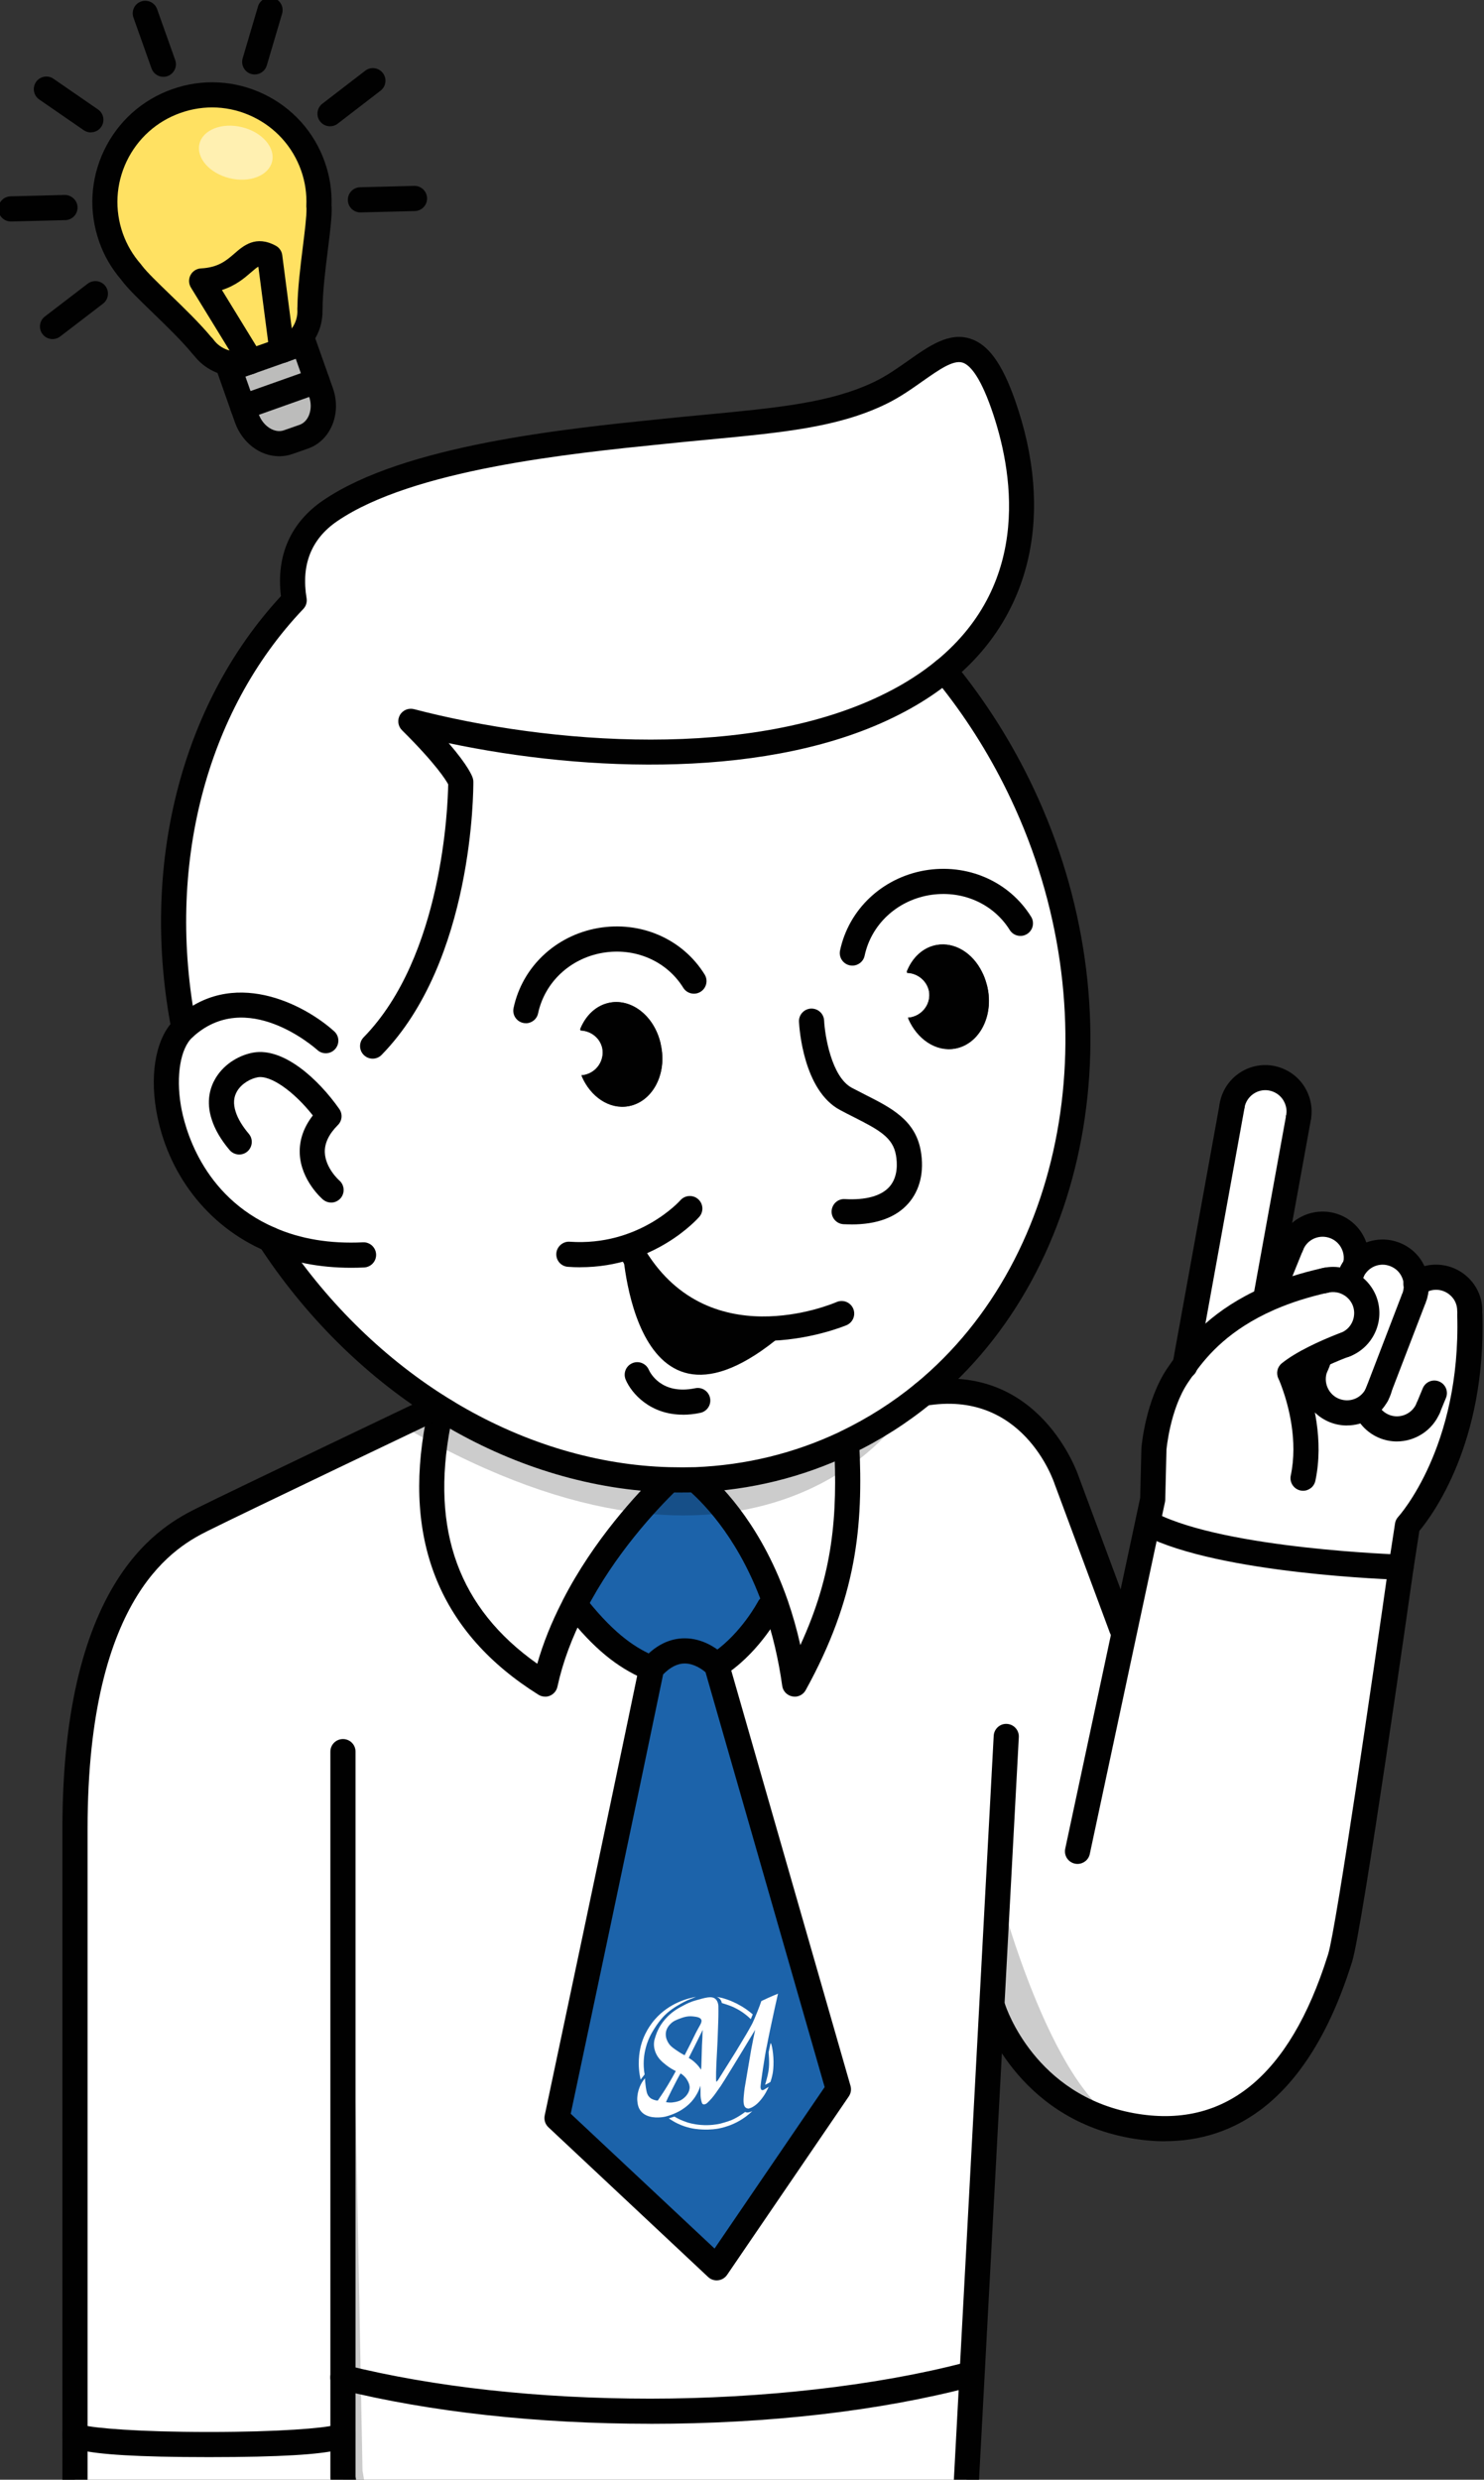 <svg xmlns="http://www.w3.org/2000/svg" width="282" height="471" viewBox="0 0 282 471" fill="none"><rect x="0" y="0" width="282" height="471" fill="#333333" stroke="none"/><g clip-path="url(#clip0_1355_25450)"><path d="M160.873 274.025C161.757 290.866 159.989 303.574 151.006 319.869C150.218 314.204 148.953 309.214 147.471 304.891C142.958 291.845 136.175 284.507 132.354 281.189V281.068C141.953 280.661 151.491 278.417 160.492 274.163C160.613 274.094 160.752 274.042 160.873 273.973V274.016V274.025Z" fill="white"></path><path d="M127.096 281.077V281.129C123.128 284.975 114.907 293.647 109.085 305.021V305.047C106.72 309.63 104.736 314.602 103.593 319.878C87.61 309.89 78.669 294.34 83.261 270.421L84.699 268.082C85.219 268.42 85.747 268.732 86.275 269.044C99.079 276.494 113.131 280.704 127.104 281.085L127.096 281.077Z" fill="white"></path><path d="M65.173 451.556V462.402C65.173 463.45 53.773 464.316 39.73 464.316C25.687 464.316 14.261 463.459 14.261 462.402V347.349C14.261 301.599 32.063 291.827 38.587 288.553C45.084 285.304 83.166 267.146 83.166 267.146C83.669 267.458 84.197 267.788 84.7 268.073L83.261 270.412C78.67 294.322 87.61 309.881 103.594 319.87C104.737 314.594 106.721 309.621 109.086 305.038L109.71 305.35C115.107 312.107 119.291 314.975 123.423 316.742L123.83 316.907C119.005 340.271 105.863 402.315 105.863 402.315L136.21 430.747L159.34 396.849L136.21 316.335C136.21 316.335 136.045 316.17 135.759 315.902L137.067 315.729C142.846 311.64 146.146 305.342 146.146 305.342L147.48 304.891C148.962 309.214 150.227 314.213 151.015 319.87C159.998 303.574 161.766 290.866 160.882 274.025V273.982C166.21 271.426 171.087 268.299 175.505 264.66C196.244 261.1 202.69 281.12 202.69 281.12C202.69 281.12 207.567 294.262 213.181 309.361L213.778 309.483L218.058 289.462L218.656 289.584C232.75 296.679 266.25 297.684 266.25 297.684C266.25 297.684 256.599 365.792 254.685 371.891C252.415 379.055 243.432 408.942 215.026 403.736C194.572 399.985 188.725 381.42 188.725 381.42L190.25 353.707L189.964 353.681L186.377 420.334L186.239 422.838L185.589 435.165L185.112 444.028L184.731 451.001V451.027H184.064C167.509 455.376 146.484 457.984 123.57 457.984C100.657 457.984 81.408 455.593 65.182 451.564L65.173 451.556Z" fill="white"></path><path d="M117.176 726.077H19.275L62.495 690.559C62.495 690.559 58.458 615.182 54.057 533.36L53.936 533.265C55.513 531.662 56.206 529.28 55.513 526.958C55.461 526.863 55.443 526.742 55.417 526.647L55.348 526.499C55.348 526.499 53.364 520.409 51.883 513.435V513.409H51.935C53.824 515.8 57.167 516.563 59.94 515.081C60.511 514.796 61.014 514.414 61.447 513.981C61.447 513.981 61.473 513.955 61.499 513.929C62.218 513.236 62.72 512.405 63.006 511.512C64.245 509.095 65.874 504.868 66.212 498.682C66.402 494.862 66.497 487.195 66.237 481.27C66.116 479.026 65.995 475.275 65.189 470.588V451.547C81.415 455.584 101.643 457.966 123.578 457.966C145.513 457.966 167.517 455.367 184.072 451.01H184.739V451.036L171.909 690.542L215.102 726.06H117.193L117.176 726.077Z" fill="white"></path><path d="M105.861 402.315L136.199 430.747L159.329 396.849L136.199 316.335C136.199 316.335 130.083 309.742 123.82 316.907C118.994 340.271 105.853 402.315 105.853 402.315H105.861Z" fill="#1C63AA"></path><path d="M109.085 305.004V305.03L109.709 305.342C115.106 312.099 119.29 314.966 123.422 316.733L123.829 316.898C130.084 309.734 136.209 316.326 136.209 316.326L137.066 315.729C142.853 311.64 146.145 305.333 146.145 305.333L147.479 304.882C140.887 285.789 129.443 278.963 129.443 278.963C129.443 278.963 117.046 289.497 109.085 305.004Z" fill="#1C63AA"></path><path fill-rule="evenodd" clip-rule="evenodd" d="M136.399 395.142C136.338 395.229 136.252 395.316 136.252 395.316C136.191 395.385 136.156 395.42 136.148 395.42C135.966 395.402 136.148 391.712 136.148 391.712C136.208 390.49 136.295 388.818 136.356 387.649L136.494 383.742C136.503 383.517 136.512 383.283 136.512 383.049C136.529 382.33 136.52 381.628 136.512 380.944C136.416 380.147 136.104 379.809 135.905 379.644C135.195 379.09 134.069 379.419 132.111 379.982C131.816 380.069 131.392 380.199 130.898 380.415C130.508 380.58 130.214 380.744 129.902 380.909C129.079 381.334 127.996 381.905 126.887 383.005C126.073 383.82 125.596 384.573 125.458 384.807C125.293 385.076 124.903 385.743 124.6 386.67C124.418 387.224 124.314 387.536 124.279 387.995C124.201 388.948 124.505 389.702 124.626 389.971C125.102 391.053 125.856 391.66 126.619 392.266C127.286 392.786 127.918 393.141 128.42 393.384C127.979 394.215 127.485 395.073 126.956 395.957C126.307 397.04 125.64 398.053 124.99 398.989C124.912 398.989 124.808 398.971 124.687 398.954C124.539 398.928 124.331 398.876 124.098 398.781C123.916 398.703 123.682 398.608 123.457 398.382C123.179 398.122 123.058 397.837 122.989 397.663C122.945 397.568 122.902 397.438 122.833 397.091C122.755 396.728 122.72 396.433 122.659 395.922C122.625 395.627 122.582 395.238 122.556 394.761C122.452 394.882 122.33 395.03 122.2 395.212C122.01 395.48 121.845 395.783 121.811 395.853C120.962 397.481 121.1 398.954 121.1 398.954C121.152 399.508 121.221 400.279 121.759 400.964C122.928 402.454 125.258 402.194 125.778 402.142C126.653 402.047 127.39 401.752 127.918 401.544C128.784 401.206 129.373 400.843 129.555 400.721C130.344 400.227 130.855 399.734 130.985 399.612C131.556 399.058 131.938 398.53 132.172 398.157C132.648 397.421 132.934 396.719 133.107 396.156C133.116 396.849 133.124 397.421 133.124 397.975C133.124 397.992 133.124 398.443 133.263 399.006C133.384 399.534 133.497 399.63 133.575 399.664C133.826 399.794 134.19 399.621 134.372 399.456C134.649 399.197 134.944 398.902 135.238 398.564C135.559 398.192 135.827 397.837 136.053 397.507C136.46 396.91 136.824 396.416 136.936 396.26C137.517 395.394 140.072 391.244 143.503 385.544C143.381 386.107 143.269 386.67 143.147 387.242C143.009 387.909 142.888 388.576 142.758 389.225L141.51 396.572C141.484 396.736 141.45 396.996 141.415 397.308C141.268 398.685 141.129 399.924 141.735 400.349C141.831 400.418 141.995 400.496 142.273 400.505C142.376 400.479 142.506 400.435 142.662 400.375C142.766 400.331 142.914 400.271 143.113 400.15C143.529 399.898 143.849 399.604 143.91 399.552C144.828 398.703 145.469 397.568 145.504 397.499C145.738 397.074 146.076 396.398 146.058 396.381C145.972 396.442 145.339 396.823 145.201 396.901C145.166 396.918 145.105 396.953 145.036 396.988C144.958 397.005 144.811 397.022 144.707 396.953C144.603 396.884 144.56 396.745 144.525 396.52C144.456 396.017 145.461 389.841 145.582 389.269C145.582 389.225 145.668 388.879 145.764 388.394C145.911 387.675 145.963 387.328 146.301 385.726C146.561 384.487 146.803 383.335 146.951 382.685C147.176 381.619 147.479 380.268 147.843 378.683C147.176 378.951 146.5 379.237 145.798 379.558C145.417 379.731 145.045 379.913 144.672 380.086C144.404 380.978 143.295 383.664 143.061 384.132C142.914 384.435 142.801 384.643 142.602 384.998C142.273 385.604 142.004 386.055 141.865 386.297C141.051 387.675 139.821 389.693 139.734 389.841C137.872 392.829 136.494 395.012 136.416 395.134L136.399 395.142ZM132.163 386.254C131.998 386.592 131.851 386.886 131.851 386.886C131.652 387.294 131.591 387.424 131.201 388.212C130.768 389.078 130.387 389.806 130.092 390.378C129.391 390.005 128.828 389.641 128.412 389.347C127.589 388.784 127.329 388.489 127.138 388.221C126.826 387.779 126.697 387.398 126.653 387.276C126.601 387.094 126.471 386.67 126.523 386.15C126.61 385.266 127.164 384.677 127.398 384.435C127.927 383.889 128.472 383.681 129.157 383.421C129.789 383.179 130.612 382.884 131.669 382.997C132.301 383.066 133.064 383.153 133.263 383.629C133.48 384.132 132.899 384.773 132.163 386.254ZM133.393 388.55C133.393 388.68 133.376 388.844 133.376 389.113L133.272 392.552C133.272 392.621 133.237 393.003 133.22 393.124C132.969 392.734 132.605 392.249 132.076 391.764C131.652 391.365 131.227 391.088 130.881 390.88C131.271 390.109 131.66 389.329 132.05 388.55C132.544 387.554 133.038 386.557 133.532 385.561C133.523 385.604 133.497 386.228 133.488 386.349C133.488 386.644 133.48 386.86 133.471 387.086C133.471 387.294 133.41 388.394 133.393 388.541V388.55ZM128.239 399.266C127.987 399.309 127.71 399.37 127.329 399.361C127.008 399.361 126.696 399.301 126.575 399.283C126.471 399.266 128.776 394.692 129.321 393.826C129.391 393.869 129.46 393.904 129.529 393.955C129.625 394.025 129.72 394.094 129.798 394.163C129.798 394.163 130.084 394.406 130.318 394.692C130.361 394.744 130.976 395.541 131.045 396.338C131.123 397.299 130.422 398.339 129.304 398.954C128.888 399.127 128.524 399.223 128.247 399.275L128.239 399.266Z" fill="white"></path><path d="M127.111 402.359C127.458 402.246 127.804 402.133 128.151 402.021C128.731 402.376 129.546 402.783 130.559 403.112C130.845 403.208 131.841 403.511 133.21 403.615C134.96 403.753 136.311 403.485 136.814 403.381C137.013 403.329 137.299 403.251 137.646 403.147C138.217 402.974 138.564 402.87 138.988 402.696C139.413 402.515 139.707 402.359 140.028 402.177C140.444 401.943 140.99 401.605 141.596 401.146C141.683 401.189 141.821 401.241 141.994 401.25C142.15 401.25 142.263 401.224 142.445 401.172C142.575 401.137 142.757 401.076 142.956 400.99C142.15 401.761 140.981 402.679 139.404 403.39C138.157 403.953 137.091 404.187 136.519 404.299C136.233 404.351 135.055 404.559 133.487 404.481C132.76 404.446 131.555 404.377 130.083 403.883C129.329 403.632 128.255 403.182 127.111 402.376V402.359Z" fill="white"></path><path d="M121.724 395.012C121.984 394.683 122.236 394.354 122.496 394.025C122.426 393.661 122.366 393.176 122.331 392.587C122.244 390.915 122.548 389.589 122.729 388.905C122.946 388.073 123.362 386.878 124.176 385.596C124.176 385.596 124.427 385.171 124.713 384.755C125.311 383.872 125.943 383.17 125.943 383.17C127.087 381.914 128.326 381.186 129.287 380.632C129.824 380.328 130.284 380.095 130.613 379.947C131.8 379.462 132.267 379.272 132.276 379.272H132.293C130.985 379.497 127.269 380.329 124.453 383.56C122.807 385.448 122.14 387.389 121.95 388.004C121.82 388.411 121.205 390.412 121.43 393.063C121.499 393.86 121.621 394.518 121.733 395.012H121.724Z" fill="white"></path><path d="M146.457 388.099C146.63 388.082 147.072 390.274 146.977 392.327C146.942 393.271 146.83 393.869 146.786 394.042C146.674 394.614 146.526 395.09 146.405 395.445C146.266 395.541 146.11 395.636 145.937 395.723C145.738 395.827 145.556 395.922 145.383 395.991C145.469 395.714 145.582 395.333 145.703 394.865C145.842 394.337 145.946 393.929 146.024 393.436C146.18 392.491 146.154 391.72 146.128 390.941C146.11 390.473 146.084 390.083 146.058 389.815C146.11 389.598 146.171 389.312 146.24 388.966C146.396 388.229 146.396 388.108 146.44 388.099H146.457Z" fill="white"></path><path d="M137.317 379.523C137.447 379.558 137.794 379.653 138.322 379.843C138.703 379.982 139.725 380.363 140.93 381.082C141.363 381.342 141.683 381.559 141.83 381.663C142.324 382.009 142.731 382.347 143.043 382.616C142.922 382.91 142.792 383.213 142.671 383.517C142.038 382.893 141.423 382.442 140.938 382.113C140.297 381.689 139.76 381.429 139.535 381.316C138.911 381.022 138.383 380.848 137.975 380.71C137.646 380.597 137.36 380.519 137.161 380.459C137.144 380.329 137.092 380.06 136.893 379.8C136.633 379.445 136.278 379.332 136.156 379.298C136.459 379.332 136.858 379.402 137.317 379.514V379.523Z" fill="white"></path><path opacity="0.2" d="M170.185 270.421C170.185 270.421 142.888 308.963 77.431 271.4C83.261 270.404 85.461 270.057 85.461 270.057L99.911 277.274L122.201 282.359L134.606 282.229L145.141 280.418L157.347 276.182L162.718 273.488L170.194 270.43L170.185 270.421Z" fill="#010101"></path><path opacity="0.2" d="M61.49 513.938C61.49 513.938 70.075 515.982 70.379 496.681C70.682 477.389 68.888 469.323 68.888 469.323L66.385 336.338L65.172 470.605C65.172 470.605 66.411 479.858 66.368 487.264C66.324 494.671 66.584 509.199 61.49 513.938Z" fill="#010101"></path><path d="M225.214 259.237C228.081 255.27 232.552 250.418 240.981 246.693C241.119 246.624 241.293 246.546 241.457 246.477C244.351 245.238 247.669 244.138 251.567 243.254V243.28C252.477 243.02 253.455 242.951 254.46 243.141C255.032 243.237 255.578 243.427 256.089 243.67C257.12 244.146 257.977 244.891 258.593 245.792C259.52 247.135 259.927 248.824 259.624 250.574C259.199 252.913 257.57 254.732 255.465 255.477C255.344 255.521 255.179 255.573 254.963 255.642C253.031 256.404 247.963 258.484 245.096 260.805C245.096 260.805 245.434 261.524 245.884 262.763H245.91C247.66 262.33 249.133 261.186 250.025 259.61C249.86 259.991 249.739 260.424 249.661 260.831C249.037 264.322 251.359 267.666 254.824 268.281C257.64 268.784 260.342 267.398 261.607 265.007C261.85 264.556 262.066 264.08 262.179 263.551L268.702 246.563L268.754 246.442C268.893 246.104 268.971 245.749 269.04 245.394C269.135 244.865 269.179 244.346 269.135 243.843C270.522 242.864 272.263 242.388 274.056 242.717C275.797 243.029 277.235 244.034 278.188 245.368C278.907 246.399 279.314 247.637 279.314 248.954V249.699C280.077 276.286 267.463 289.766 267.463 289.766C267.463 289.766 266.987 292.945 266.242 297.701C266.242 297.701 232.751 296.696 218.648 289.601L218.05 289.48L219.055 284.819L219.297 275.168C219.297 275.168 219.964 266.956 223.811 261.238C224.244 260.615 224.694 259.948 225.223 259.255L225.214 259.237Z" fill="white"></path><path d="M269.127 243.826C269.17 244.328 269.127 244.856 269.031 245.376C268.962 245.731 268.884 246.095 268.746 246.424L268.694 246.546L262.17 263.534L261.599 264.989C260.334 267.38 257.631 268.766 254.815 268.264C251.35 267.64 249.037 264.296 249.652 260.814C249.722 260.407 249.843 259.982 250.016 259.592C249.132 261.169 247.651 262.321 245.901 262.746H245.875C245.425 261.507 245.087 260.788 245.087 260.788C247.954 258.475 253.022 256.396 254.954 255.625C255.171 255.555 255.335 255.503 255.456 255.46C257.553 254.715 259.182 252.904 259.615 250.557C259.927 248.815 259.519 247.118 258.584 245.775C257.96 244.865 257.102 244.129 256.08 243.652L256.175 243.436C256.539 242.526 256.799 241.859 256.921 241.591V241.547C256.921 241.495 256.947 241.478 256.964 241.452C257.18 241.001 257.44 240.568 257.752 240.213C259.164 238.446 261.477 237.484 263.868 237.917C265.609 238.255 267.074 239.234 268 240.568C268.65 241.521 269.049 242.621 269.127 243.817V243.826Z" fill="white"></path><path d="M256.91 241.608C256.789 241.868 256.529 242.544 256.165 243.453L256.069 243.67C255.567 243.436 255.021 243.237 254.441 243.141C253.436 242.951 252.457 243.02 251.547 243.28V243.254C247.649 244.138 244.331 245.238 241.438 246.477L241.386 246.355L245.353 236.557H245.379C246.454 233.785 249.399 232.061 252.448 232.616C254.19 232.928 255.645 233.933 256.581 235.267C257.516 236.627 257.941 238.325 257.612 240.092L257.733 240.213C257.421 240.568 257.161 241.001 256.944 241.452C256.944 241.452 256.919 241.478 256.901 241.547V241.591L256.91 241.608Z" fill="white"></path><path d="M246.759 212.24L240.643 245.905L240.981 246.693C232.551 250.418 228.081 255.269 225.214 259.237L234.102 210.239L234.145 209.953C234.769 206.488 238.113 204.175 241.596 204.799C243.32 205.137 244.775 206.116 245.702 207.45C246.637 208.81 247.062 210.508 246.75 212.249L246.759 212.24Z" fill="white"></path><path d="M179.438 127.334C185.147 134.282 190.163 142.096 194.226 150.725C214.151 192.896 205.384 240.101 175.496 264.66C171.078 268.29 166.201 271.417 160.873 273.982C160.752 274.051 160.613 274.103 160.492 274.172C151.483 278.426 141.953 280.67 132.355 281.077H132.207C130.535 281.129 128.838 281.129 127.14 281.077H127.096C113.123 280.696 99.072 276.494 86.268 269.035C85.739 268.723 85.211 268.411 84.691 268.074C84.188 267.788 83.66 267.45 83.157 267.147C70.925 259.402 59.932 248.651 51.286 235.397C31.24 226.725 27.965 201.689 34.948 195.287C28.979 164.464 36.889 134.005 55.904 114.037C54.951 108.302 55.904 101.683 62.739 97.023C77.501 86.939 107.249 83.855 125.814 81.975C144.379 80.061 156.897 79.636 167.215 74.663C177.558 69.691 183.908 57.745 190.631 76.838C196.392 93.228 196.409 113.413 179.447 127.343L179.438 127.334ZM181.465 199.177C185.883 198.388 188.681 193.416 187.746 188.045C187.677 187.664 187.607 187.282 187.486 186.919C187.269 186.104 186.984 185.342 186.628 184.649C184.887 181.062 181.465 178.888 178 179.486C175.349 179.962 173.313 181.946 172.291 184.597C172.334 184.597 172.36 184.597 172.412 184.623C172.386 184.675 172.369 184.744 172.343 184.788C174.301 184.831 176.068 186.2 176.527 188.201V188.227C176.96 190.592 175.358 192.809 172.993 193.243C172.828 193.269 172.681 193.269 172.534 193.269C172.56 193.338 172.586 193.39 172.629 193.459H172.586C174.258 197.358 177.844 199.818 181.474 199.168L181.465 199.177ZM119.421 210.118C123.813 209.33 126.637 204.357 125.684 198.986C125.658 198.917 125.658 198.848 125.632 198.77C125.589 198.536 125.537 198.293 125.494 198.051C124.324 193.078 120.166 189.691 115.964 190.427C113.313 190.904 111.278 192.887 110.229 195.538C110.281 195.538 110.299 195.538 110.351 195.564C110.325 195.608 110.299 195.686 110.281 195.729C112.049 195.772 113.651 196.846 114.275 198.501C114.37 198.718 114.422 198.934 114.466 199.151C114.873 201.516 113.313 203.759 110.931 204.193C110.793 204.219 110.645 204.219 110.498 204.219C110.524 204.288 110.541 204.34 110.593 204.409H110.541C112.213 208.299 115.774 210.768 119.429 210.118H119.421Z" fill="white"></path><path d="M190.232 353.698L188.707 381.411L186.533 420.499C186.481 420.447 186.411 420.378 186.368 420.334L189.955 353.681L190.24 353.707L190.232 353.698Z" fill="white"></path><path d="M187.754 188.045C188.689 193.424 185.891 198.388 181.473 199.177C177.843 199.826 174.257 197.357 172.585 193.468H172.628C174.352 197.245 177.861 199.636 181.421 198.986C185.839 198.198 188.638 193.225 187.676 187.828C187.633 187.516 187.555 187.23 187.485 186.918C187.607 187.282 187.676 187.663 187.745 188.045H187.754Z" fill="#010101"></path><path d="M187.675 187.828C188.628 193.225 185.839 198.198 181.421 198.986C177.86 199.636 174.343 197.245 172.628 193.468C172.766 193.468 172.888 193.468 173.035 193.442C175.4 193.009 176.977 190.765 176.569 188.4C176.569 188.348 176.543 188.279 176.517 188.235V188.209C176.162 186.156 174.412 184.675 172.411 184.623C173.468 182.041 175.443 180.153 178.025 179.702C181.447 179.105 184.817 181.184 186.627 184.649C186.982 185.342 187.268 186.104 187.485 186.919C187.554 187.23 187.632 187.516 187.675 187.828Z" fill="#010101"></path><path d="M186.533 420.499L186.411 422.838H186.221L186.359 420.334C186.411 420.378 186.481 420.456 186.524 420.499H186.533Z" fill="white"></path><path d="M186.628 184.649C184.818 181.184 181.448 179.104 178.026 179.702C175.453 180.153 173.469 182.041 172.412 184.623C172.369 184.597 172.343 184.597 172.291 184.597C173.313 181.946 175.349 179.962 178 179.486C181.465 178.888 184.878 181.062 186.628 184.649Z" fill="#010101"></path><path d="M176.57 188.4C176.977 190.765 175.401 193.009 173.036 193.442C172.897 193.468 172.776 193.468 172.628 193.468C172.585 193.399 172.559 193.347 172.533 193.277C172.68 193.277 172.819 193.277 172.992 193.251C175.357 192.818 176.96 190.6 176.527 188.235C176.553 188.287 176.579 188.357 176.579 188.4H176.57Z" fill="#010101"></path><path d="M172.413 184.623C174.423 184.675 176.164 186.147 176.519 188.209C176.069 186.199 174.301 184.839 172.335 184.796C172.361 184.744 172.387 184.675 172.404 184.631L172.413 184.623Z" fill="#010101"></path><path d="M125.685 198.986C126.638 204.366 123.822 209.33 119.421 210.118C115.766 210.768 112.205 208.299 110.533 204.409H110.585C112.301 208.186 115.818 210.577 119.396 209.927C123.796 209.139 126.586 204.167 125.633 198.77C125.659 198.839 125.659 198.917 125.685 198.986Z" fill="#010101"></path><path d="M125.633 198.769C126.595 204.166 123.797 209.139 119.396 209.927C115.818 210.577 112.301 208.186 110.585 204.409C110.707 204.409 110.845 204.409 110.967 204.383C113.358 203.95 114.934 201.706 114.501 199.341C114.501 199.272 114.475 199.22 114.458 199.151C114.406 198.934 114.363 198.717 114.267 198.501C113.713 196.786 112.162 195.607 110.352 195.564C111.4 192.982 113.41 191.094 115.991 190.643C120.149 189.898 124.23 193.156 125.503 198.05C125.546 198.284 125.598 198.527 125.642 198.769H125.633Z" fill="#010101"></path><path d="M125.493 198.05C124.228 193.156 120.139 189.907 115.981 190.643C113.399 191.094 111.398 192.983 110.341 195.564C110.289 195.538 110.272 195.538 110.22 195.538C111.268 192.887 113.304 190.903 115.955 190.427C120.156 189.691 124.314 193.078 125.484 198.05H125.493Z" fill="#010101"></path><path d="M114.5 199.341C114.933 201.706 113.357 203.95 110.966 204.383C110.844 204.409 110.706 204.409 110.585 204.409C110.533 204.34 110.515 204.288 110.489 204.218C110.637 204.218 110.775 204.218 110.922 204.192C113.313 203.759 114.864 201.516 114.457 199.151C114.483 199.22 114.5 199.272 114.5 199.341Z" fill="#010101"></path><path d="M110.35 195.564C112.17 195.608 113.72 196.786 114.266 198.501C113.642 196.855 112.048 195.781 110.272 195.729C110.298 195.677 110.316 195.608 110.342 195.564H110.35Z" fill="#010101"></path><path d="M62.998 511.521C62.279 512.933 61.655 513.721 61.49 513.938C61.464 513.964 61.438 513.99 61.438 513.99C61.005 514.423 60.503 514.804 59.931 515.09C57.159 516.571 53.815 515.809 51.926 513.418H51.874V513.444C53.356 520.418 55.34 526.508 55.34 526.508L55.409 526.655C55.435 526.75 55.452 526.872 55.504 526.967C56.197 529.28 55.504 531.671 53.927 533.274C53.208 534.036 52.256 534.616 51.181 534.928C50.133 535.24 49.076 535.284 48.071 535.067C47.759 537.553 46.044 539.728 43.532 540.49C41.427 541.105 39.278 540.611 37.684 539.295C37.329 539.485 36.922 539.65 36.515 539.771C33.795 540.585 30.927 539.511 29.394 537.241C29.394 537.241 29.368 537.215 29.368 537.198C29.342 537.198 29.342 537.172 29.325 537.146L29.255 537.198C26.7 537.865 24.075 536.86 22.541 534.859C22.515 534.816 22.472 534.764 22.446 534.712C22.446 534.686 22.42 534.686 22.42 534.686C18.097 528.405 14.251 511.053 14.251 500.805V462.41C14.251 463.459 25.651 464.325 39.72 464.325C53.789 464.325 65.163 463.467 65.163 462.41V470.606C65.978 475.292 66.099 479.043 66.212 481.287C66.472 487.213 66.376 494.879 66.186 498.7C65.848 504.885 64.228 509.113 62.98 511.53L62.998 511.521Z" fill="white"></path><path d="M60.963 74.447C62.254 78.05 60.799 81.853 57.715 82.954L54.778 83.976C51.694 85.076 48.185 83.04 46.895 79.437L46.158 77.331L60.227 72.342L60.963 74.447Z" fill="#BCBCBB"></path><path d="M60.625 39.232C60.79 42.792 58.927 52.226 58.91 58.654H58.884C59.1 62.05 57.09 65.316 53.695 66.511L53.573 66.563L51.26 48.787C46.574 46.257 46.504 52.971 38.309 53.37L47.674 68.634L47.553 68.677C44.183 69.873 40.553 68.608 38.569 65.81L38.543 65.836C34.506 60.863 27.125 54.678 25.02 51.81C24.994 51.784 24.994 51.758 24.977 51.741C23.331 49.852 21.988 47.652 21.104 45.148C17.353 34.545 22.898 22.928 33.501 19.177C44.087 15.426 55.722 20.97 59.473 31.573C60.356 34.086 60.712 36.659 60.599 39.171C60.599 39.197 60.625 39.197 60.625 39.214V39.232Z" fill="#FFE162"></path><path d="M57.663 65.126L60.228 72.342L46.15 77.332L43.595 70.098L47.562 68.686L47.684 68.634L53.583 66.564L53.704 66.512L57.663 65.126Z" fill="#BCBCBB"></path><path d="M53.581 66.563L47.681 68.642L38.316 53.378C46.512 52.971 46.581 46.257 51.268 48.796L53.581 66.572V66.563Z" fill="#FFE162"></path><path d="M123.414 319.133C123.102 319.133 122.782 319.072 122.478 318.942C117.177 316.673 112.802 313.06 107.838 306.84C107.015 305.809 107.18 304.302 108.21 303.479C109.241 302.656 110.74 302.829 111.563 303.852C117.142 310.834 121.153 313.173 124.35 314.542C125.562 315.061 126.126 316.465 125.606 317.678C125.216 318.587 124.332 319.124 123.414 319.124V319.133Z" fill="#010101"></path><path d="M137.058 318.128C136.313 318.128 135.568 317.773 135.109 317.115C134.346 316.04 134.606 314.55 135.681 313.788C140.93 310.08 143.988 304.293 144.023 304.241C144.629 303.072 146.076 302.613 147.246 303.228C148.415 303.834 148.866 305.281 148.259 306.45C148.112 306.728 144.621 313.32 138.444 317.686C138.028 317.981 137.543 318.128 137.067 318.128H137.058Z" fill="#010101"></path><path d="M136.192 433.138C135.585 433.138 135.005 432.913 134.555 432.488L104.217 404.057C103.602 403.485 103.342 402.636 103.506 401.821C103.636 401.198 116.7 339.517 121.473 316.422C121.56 316.014 121.742 315.642 122.019 315.33C124.428 312.575 127.156 311.181 130.119 311.181C133.472 311.181 136.071 313.008 137.309 314.1C137.691 314.446 137.89 314.654 137.89 314.654C138.167 314.94 138.375 315.287 138.488 315.668L161.618 396.182C161.817 396.866 161.696 397.603 161.297 398.192L138.167 432.09C137.769 432.67 137.145 433.043 136.452 433.121C136.365 433.121 136.278 433.138 136.192 433.138ZM108.462 401.492L135.785 427.091L156.706 396.424L134.069 317.626C133.463 317.106 131.912 315.963 130.111 315.963C128.733 315.963 127.356 316.664 126.013 318.042C121.543 339.69 110.368 392.474 108.453 401.492H108.462Z" fill="#010101"></path><path d="M123.554 460.375C102.087 460.375 81.712 458.131 64.645 453.895C63.571 453.661 62.766 452.699 62.766 451.564C62.766 450.048 64.256 448.879 65.746 449.243C82.457 453.401 102.442 455.601 123.554 455.601C144.666 455.601 166.566 453.159 183.441 448.723C184.715 448.385 186.023 449.156 186.361 450.43C186.698 451.703 185.936 453.011 184.654 453.349C167.146 457.949 146.017 460.383 123.554 460.383V460.375Z" fill="#010101"></path><path d="M151.005 322.26C150.867 322.26 150.72 322.243 150.572 322.217C149.559 322.035 148.779 321.221 148.64 320.199C147.939 315.148 146.778 310.254 145.21 305.662C140.844 293.049 134.294 286.049 130.786 282.991C129.79 282.125 129.686 280.617 130.552 279.621C131.418 278.625 132.926 278.53 133.922 279.387C137.794 282.757 145.002 290.441 149.732 304.111C150.659 306.814 151.447 309.604 152.088 312.471C158.317 298.948 159.201 287.834 158.49 274.155C158.421 272.838 159.435 271.712 160.751 271.643C162.129 271.573 163.194 272.587 163.264 273.904C164.112 290.077 162.709 303.609 153.102 321.03C152.677 321.801 151.872 322.269 151.014 322.269L151.005 322.26Z" fill="#010101"></path><path d="M103.585 322.26C103.143 322.26 102.701 322.139 102.32 321.897C83.729 310.279 76.521 292.806 80.905 269.971C81.156 268.68 82.421 267.839 83.703 268.073C85.002 268.325 85.843 269.572 85.6 270.872C81.797 290.692 87.194 305.497 102.095 316.014C103.203 312.125 104.771 308.2 106.859 304.129C106.885 304.059 106.92 303.99 106.954 303.921C112.802 292.512 121.041 283.667 125.433 279.405C126.377 278.486 127.893 278.512 128.811 279.457C129.73 280.401 129.704 281.917 128.759 282.835C124.601 286.863 116.83 295.206 111.303 305.922C111.269 305.991 111.243 306.061 111.208 306.13C108.661 311.068 106.937 315.728 105.924 320.381C105.759 321.143 105.231 321.775 104.52 322.078C104.226 322.208 103.905 322.269 103.593 322.269L103.585 322.26Z" fill="#010101"></path><path d="M99.929 194.351C99.764 194.351 99.591 194.334 99.426 194.299C98.136 194.022 97.313 192.757 97.59 191.466C99.253 183.67 105.551 177.71 113.625 176.28C121.751 174.868 129.695 178.325 133.897 185.091C134.59 186.208 134.252 187.681 133.125 188.382C132.008 189.075 130.527 188.738 129.834 187.611C126.672 182.518 120.633 179.91 114.448 180.993C108.297 182.076 103.515 186.589 102.251 192.471C102.017 193.598 101.02 194.36 99.92 194.36L99.929 194.351Z" fill="#010101"></path><path d="M161.973 183.41C161.808 183.41 161.635 183.393 161.47 183.358C160.18 183.081 159.357 181.816 159.634 180.525C161.297 172.737 167.595 166.777 175.669 165.339C183.778 163.927 191.73 167.375 195.932 174.115C196.633 175.232 196.287 176.714 195.169 177.407C194.043 178.108 192.579 177.762 191.877 176.644C188.707 171.559 182.695 168.969 176.492 170.043C170.35 171.135 165.559 175.639 164.303 181.522C164.069 182.648 163.073 183.41 161.973 183.41Z" fill="#010101"></path><path d="M161.782 232.564C161.297 232.564 160.803 232.547 160.292 232.529C158.976 232.46 157.962 231.334 158.031 230.017C158.101 228.7 159.227 227.669 160.544 227.756C164.529 227.981 167.474 227.158 169.016 225.417C170.688 223.52 170.506 220.843 170.255 219.413C169.674 216.078 167.119 214.649 162.285 212.206C161.427 211.773 160.535 211.322 159.617 210.828C152.695 207.121 151.898 195.4 151.829 194.083C151.759 192.766 152.773 191.649 154.09 191.571C155.424 191.519 156.533 192.515 156.602 193.832C156.749 196.682 157.997 204.539 161.869 206.618C162.753 207.086 163.61 207.519 164.442 207.944C169.328 210.413 173.945 212.743 174.967 218.582C175.669 222.506 174.829 226.058 172.611 228.579C170.272 231.23 166.634 232.572 161.8 232.572L161.782 232.564Z" fill="#010101"></path><path d="M34.948 197.669C33.831 197.669 32.826 196.872 32.609 195.737C26.571 164.585 34.333 133.849 53.383 113.231C52.456 105.538 55.211 99.266 61.396 95.047C76.773 84.548 107.319 81.447 125.572 79.593C128.552 79.281 131.385 79.012 134.079 78.761C147.905 77.444 157.902 76.491 166.184 72.506C168.471 71.406 170.576 69.916 172.62 68.478C176.588 65.68 180.348 63.038 184.376 64.329C187.798 65.42 190.423 69.032 192.892 76.041C200.403 97.43 196.063 116.8 180.972 129.188C179.949 130.029 178.442 129.873 177.61 128.859C176.77 127.837 176.917 126.338 177.94 125.498C196.348 110.381 192.381 89.018 188.379 77.626C186.083 71.103 184.151 69.266 182.921 68.876C181.128 68.305 178.338 70.289 175.367 72.376C173.27 73.858 170.897 75.538 168.246 76.803C159.201 81.161 148.849 82.148 134.529 83.508C131.852 83.76 129.028 84.028 126.057 84.34C108.254 86.142 78.462 89.174 64.082 98.989C59.161 102.35 57.195 107.271 58.26 113.63C58.382 114.366 58.156 115.128 57.637 115.665C39.072 135.157 31.474 164.75 37.296 194.811C37.547 196.101 36.698 197.357 35.407 197.609C35.251 197.643 35.104 197.652 34.948 197.652V197.669Z" fill="#010101"></path><path d="M129.686 283.494C128.82 283.494 127.954 283.485 127.079 283.459C112.802 283.069 98.292 278.79 85.063 271.097C84.5 270.768 83.946 270.439 83.4 270.083C83.071 269.901 82.629 269.624 82.196 269.356L81.901 269.174C69.158 261.108 57.888 249.881 49.285 236.696C48.566 235.596 48.878 234.115 49.987 233.387C51.087 232.668 52.568 232.98 53.296 234.08C61.526 246.693 72.294 257.427 84.439 265.119L84.717 265.293C85.107 265.535 85.496 265.778 85.878 265.994C86.475 266.376 86.978 266.67 87.48 266.965C100.007 274.259 113.729 278.313 127.165 278.677C128.863 278.72 130.509 278.72 132.147 278.677C141.789 278.279 150.945 276.035 159.478 272.007C159.574 271.955 159.669 271.911 159.712 271.885C164.919 269.382 169.675 266.35 173.989 262.806C203.443 238.602 211.049 191.891 192.077 151.738C188.543 144.245 184.177 137.167 179.066 130.67C176.562 132.541 173.798 134.239 170.827 135.746C146.623 148.1 111.295 146.653 85.263 141.152C88.97 145.449 89.715 147.372 89.845 147.805C89.915 148.022 89.949 148.256 89.949 148.481C89.958 149.858 89.993 182.492 72.519 200.364C71.601 201.308 70.085 201.325 69.141 200.398C68.197 199.48 68.179 197.964 69.106 197.02C84.128 181.669 85.107 152.977 85.167 148.975C84.743 148.186 82.898 145.154 76.392 138.7C75.621 137.938 75.465 136.76 75.993 135.824C76.53 134.88 77.63 134.429 78.67 134.698C104.226 141.369 143.123 144.522 168.653 131.493C172.1 129.751 175.21 127.733 177.922 125.498C178.416 125.091 179.065 124.909 179.672 124.961C180.304 125.021 180.885 125.333 181.292 125.818C187.278 133.113 192.363 141.152 196.392 149.702C216.282 191.805 208.138 240.924 177.021 266.497C172.412 270.291 167.327 273.523 161.913 276.121C161.895 276.121 161.705 276.225 161.688 276.234C152.409 280.618 142.629 283.017 132.459 283.45C132.424 283.45 132.242 283.45 132.216 283.45C131.393 283.476 130.553 283.485 129.695 283.485L129.686 283.494Z" fill="#010101"></path><path d="M66.724 240.802C60.703 240.802 55.202 239.719 50.325 237.58C39.427 232.867 31.708 222.853 29.672 210.811C28.416 203.369 29.82 196.742 33.328 193.52C44.096 183.566 57.784 190.722 63.51 195.893C64.489 196.777 64.567 198.284 63.683 199.263C62.8 200.251 61.292 200.329 60.313 199.445C59.767 198.96 46.825 187.551 36.559 197.037C34.29 199.116 33.415 204.331 34.376 210.014C35.035 213.93 38.275 227.158 52.231 233.196C57.099 235.336 62.722 236.272 68.968 235.968C70.284 235.899 71.402 236.921 71.471 238.238C71.532 239.555 70.518 240.672 69.201 240.742C68.37 240.785 67.538 240.802 66.724 240.802Z" fill="#010101"></path><path d="M62.921 228.414C62.375 228.414 61.829 228.223 61.37 227.842C61.197 227.695 57.16 224.195 56.961 219.093C56.865 216.554 57.697 214.129 59.447 211.868C55.826 207.276 51.408 204.175 48.965 204.625C47.709 204.842 45.959 205.752 45.066 207.242C44.382 208.385 44.295 209.667 44.789 211.183C45.205 212.483 46.037 213.886 47.284 215.359C48.133 216.364 48.003 217.871 46.998 218.729C45.993 219.578 44.486 219.448 43.628 218.443C41.974 216.485 40.839 214.536 40.241 212.656C39.072 209.113 39.99 206.419 40.969 204.79C42.753 201.81 45.837 200.329 48.133 199.93C53.929 198.908 60.556 205.05 64.471 210.638C65.138 211.591 65.026 212.881 64.203 213.696C62.496 215.402 61.665 217.143 61.725 218.885C61.829 221.882 64.454 224.204 64.48 224.221C65.468 225.087 65.58 226.595 64.723 227.591C64.246 228.137 63.579 228.423 62.912 228.423L62.921 228.414Z" fill="#010101"></path><path d="M145.037 254.68C136.045 254.68 125.182 251.57 117.992 239.026C117.333 237.883 117.732 236.419 118.875 235.769C120.019 235.111 121.483 235.509 122.132 236.653C134.217 257.73 157.98 247.741 158.985 247.308C160.206 246.788 161.601 247.343 162.13 248.556C162.649 249.768 162.095 251.172 160.882 251.7C160.743 251.761 153.77 254.698 145.029 254.698L145.037 254.68Z" fill="#010101"></path><path d="M110.264 240.707C109.502 240.707 108.722 240.681 107.925 240.62C106.609 240.534 105.621 239.39 105.716 238.073C105.812 236.757 106.99 235.76 108.263 235.856C121.431 236.765 129.202 228.085 129.28 227.99C130.155 226.994 131.662 226.898 132.65 227.756C133.646 228.622 133.75 230.13 132.883 231.126C132.528 231.533 124.368 240.698 110.264 240.698V240.707Z" fill="#010101"></path><path d="M213.172 311.752C212.201 311.752 211.292 311.154 210.928 310.193L200.437 281.951C200.16 281.12 194.295 263.863 175.895 267.016C174.604 267.242 173.356 266.367 173.14 265.067C172.915 263.768 173.79 262.529 175.089 262.312C197.604 258.44 204.89 280.176 204.959 280.392L215.415 308.53C215.874 309.768 215.242 311.146 214.012 311.605C213.735 311.709 213.458 311.752 213.18 311.752H213.172Z" fill="#010101"></path><path d="M215.087 728.469H117.178C115.861 728.469 114.787 727.403 114.787 726.078C114.787 724.752 115.853 723.687 117.178 723.687H208.417L170.369 692.396C169.78 691.911 169.459 691.183 169.503 690.421L188.83 329.702C188.899 328.385 190.025 327.354 191.342 327.441C192.659 327.51 193.672 328.637 193.603 329.953L174.337 689.476L216.595 724.232C217.374 724.873 217.669 725.93 217.322 726.883C216.984 727.836 216.084 728.469 215.079 728.469H215.087Z" fill="#010101"></path><path d="M22.428 537.059C21.666 537.059 20.921 536.696 20.453 536.028C15.697 529.107 11.859 511.096 11.859 500.796V347.348C11.859 299.286 31.16 289.601 37.502 286.422C43.947 283.199 81.744 265.18 82.125 264.998C83.329 264.426 84.741 264.937 85.304 266.124C85.876 267.32 85.365 268.74 84.178 269.312C83.797 269.494 46.044 287.496 39.642 290.701C33.95 293.551 16.641 302.24 16.641 347.357V500.805C16.641 511.131 20.626 527.851 24.395 533.326C25.14 534.417 24.863 535.899 23.78 536.652C23.364 536.938 22.896 537.068 22.428 537.068V537.059Z" fill="#010101"></path><path d="M61.456 516.338C60.85 516.338 60.234 516.112 59.775 515.653C58.874 514.752 58.814 513.323 59.671 512.379C59.897 512.076 60.339 511.46 60.858 510.447C62.036 508.16 63.492 504.244 63.804 498.57C63.977 495.122 64.098 487.499 63.83 481.391L63.795 480.655C63.682 478.428 63.518 475.067 62.816 471.013C62.79 470.874 62.781 470.744 62.781 470.606V332.708C62.781 331.391 63.847 330.317 65.172 330.317C66.498 330.317 67.563 331.383 67.563 332.708V470.398C68.282 474.643 68.456 478.108 68.568 480.412L68.603 481.149C68.854 486.858 68.794 494.602 68.577 498.812C68.222 505.344 66.498 509.918 65.112 512.613C64.323 514.163 63.622 515.073 63.388 515.376C63.301 515.489 63.189 515.61 63.085 515.705C62.617 516.121 62.028 516.338 61.439 516.338H61.456Z" fill="#010101"></path><path d="M39.719 466.707C11.859 466.707 11.859 464.619 11.859 462.41C11.859 461.094 12.925 460.019 14.25 460.019C14.865 460.019 15.428 460.253 15.853 460.635C17.863 461.189 26.283 461.934 39.719 461.934C53.156 461.934 61.559 461.189 63.56 460.635C63.985 460.253 64.548 460.019 65.163 460.019C66.48 460.019 67.554 461.085 67.554 462.41C67.554 464.619 67.554 466.707 39.719 466.707Z" fill="#010101"></path><path d="M255.455 257.851C254.467 257.851 253.549 257.236 253.202 256.257C252.761 255.009 253.419 253.649 254.658 253.208C256.027 252.722 256.997 251.579 257.265 250.132C257.456 249.075 257.231 248.01 256.624 247.152C256.226 246.572 255.689 246.121 255.074 245.827C254.71 245.653 254.372 245.541 254.06 245.489C253.428 245.368 252.821 245.394 252.224 245.567C250.95 245.931 249.633 245.194 249.269 243.93C248.906 242.665 249.633 241.339 250.907 240.975C252.232 240.594 253.575 240.525 254.909 240.785C255.602 240.897 256.356 241.14 257.109 241.495C258.496 242.145 259.691 243.159 260.566 244.432C261.891 246.329 262.385 248.66 261.978 250.981C261.406 254.1 259.215 256.673 256.261 257.721C256.001 257.808 255.732 257.86 255.464 257.86L255.455 257.851Z" fill="#010101"></path><path d="M249.114 212.656L246.688 212.552L244.341 212.102L244.427 211.721C244.592 210.768 244.358 209.693 243.734 208.784C243.137 207.926 242.218 207.337 241.144 207.129C238.996 206.739 236.882 208.195 236.492 210.369C236.258 211.669 235.019 212.526 233.72 212.301C232.421 212.067 231.554 210.828 231.788 209.529C232.646 204.764 237.22 201.576 242.01 202.443C244.349 202.893 246.342 204.184 247.659 206.081C249.001 208.039 249.513 210.378 249.105 212.665L249.114 212.656Z" fill="#010101"></path><path d="M268.745 248.824C268.433 248.824 268.113 248.763 267.81 248.634C266.597 248.114 266.034 246.71 266.554 245.498C266.597 245.385 266.649 245.134 266.692 244.908C266.753 244.588 266.77 244.285 266.753 244.051C266.709 243.254 266.467 242.561 266.025 241.92C265.445 241.079 264.509 240.482 263.418 240.274C262.014 240.023 260.533 240.568 259.623 241.712C259.45 241.911 259.303 242.128 259.121 242.491C259.121 242.509 259.103 242.526 259.095 242.543C258.722 243.375 257.891 243.947 256.92 243.947C255.604 243.947 254.529 242.881 254.529 241.556C254.529 241.183 254.633 240.785 254.806 240.43C255.136 239.745 255.517 239.148 255.95 238.654C257.891 236.211 261.113 235.007 264.293 235.57C266.64 236.02 268.641 237.311 269.958 239.208C270.885 240.577 271.413 242.11 271.509 243.678C271.569 244.276 271.526 245.004 271.379 245.801C271.283 246.269 271.18 246.797 270.937 247.36C270.547 248.27 269.663 248.807 268.737 248.807L268.745 248.824Z" fill="#010101"></path><path d="M256.73 244.259C256.435 244.259 256.132 244.198 255.837 244.077C254.633 243.566 254.035 242.24 254.538 241.027L256.747 241.937L254.547 241.002C254.616 240.82 254.754 240.499 255.006 240.161C255.803 239.104 257.301 238.896 258.358 239.693C259.346 240.447 259.597 241.824 258.947 242.855C258.531 243.713 257.648 244.25 256.73 244.25V244.259Z" fill="#010101"></path><path d="M255.966 270.759C255.446 270.759 254.918 270.716 254.398 270.62C249.634 269.763 246.454 265.18 247.303 260.398C247.399 259.844 247.554 259.306 247.745 258.821C247.84 258.527 247.953 258.31 248.005 258.198L252.259 260.372C252.259 260.372 252.319 260.242 252.354 260.051C252.319 260.225 252.267 260.389 252.198 260.554C252.12 260.736 252.051 260.978 251.999 261.23C251.609 263.421 253.055 265.527 255.23 265.908C256.971 266.228 258.669 265.397 259.483 263.863C259.674 263.499 259.787 263.231 259.839 262.997L262.256 263.127L259.908 262.711L264.612 263.543C264.569 263.785 264.517 264.019 264.447 264.262C264.309 264.894 263.98 265.587 263.711 266.098C262.169 269 259.18 270.75 255.966 270.75V270.759Z" fill="#010101"></path><path d="M245.901 265.137C244.827 265.137 243.848 264.409 243.579 263.317C243.268 262.035 244.047 260.745 245.329 260.424C246.412 260.155 247.365 259.428 247.928 258.423C248.093 258.12 248.231 257.738 248.327 257.34C248.621 256.058 249.903 255.243 251.186 255.547C252.468 255.841 253.273 257.123 252.979 258.414C252.788 259.237 252.494 260.017 252.104 260.736C250.874 262.919 248.829 264.487 246.464 265.067C246.274 265.119 246.083 265.137 245.892 265.137H245.901Z" fill="#010101"></path><path d="M279.296 251.328C277.979 251.328 276.905 250.262 276.905 248.937C276.905 248.14 276.662 247.369 276.212 246.719C275.579 245.836 274.652 245.238 273.613 245.047C272.539 244.848 271.43 245.108 270.494 245.775C270.373 245.862 270.243 245.931 270.113 245.992C269.784 246.147 269.429 246.234 269.065 246.234C267.748 246.234 266.674 245.169 266.674 243.843C266.674 242.951 267.159 242.18 267.878 241.773C269.853 240.43 272.192 239.919 274.471 240.352C276.723 240.759 278.733 242.041 280.11 243.964C281.141 245.446 281.678 247.152 281.678 248.937C281.678 250.254 280.613 251.328 279.287 251.328H279.296Z" fill="#010101"></path><path d="M265.436 273.791C264.925 273.791 264.414 273.748 263.894 273.652C261.061 273.141 258.653 271.261 257.457 268.637C256.911 267.432 257.44 266.02 258.644 265.475C259.848 264.92 261.26 265.466 261.806 266.661C262.352 267.866 263.452 268.723 264.734 268.957C266.623 269.295 268.485 268.264 269.195 266.506C269.698 265.284 271.101 264.704 272.314 265.197C273.536 265.7 274.116 267.095 273.622 268.316C272.254 271.66 268.962 273.791 265.427 273.791H265.436Z" fill="#010101"></path><path d="M257.631 242.492C257.483 242.492 257.336 242.474 257.189 242.448C255.889 242.206 255.04 240.958 255.283 239.659C255.534 238.316 255.066 237.268 254.633 236.627C254.027 235.76 253.108 235.163 252.052 234.972C250.154 234.634 248.309 235.665 247.625 237.424C247.495 237.71 247.469 237.805 247.443 237.9L242.912 236.375C243.016 236.072 243.129 235.76 243.267 235.492C244.688 231.81 248.768 229.523 252.901 230.268C255.205 230.675 257.223 231.975 258.575 233.907C259.926 235.882 260.42 238.238 259.987 240.542C259.77 241.695 258.765 242.492 257.639 242.492H257.631Z" fill="#010101"></path><path d="M266.232 300.066H266.154C264.768 300.023 231.961 298.966 217.563 291.706C216.385 291.108 215.908 289.679 216.506 288.501C217.095 287.323 218.542 286.846 219.711 287.435C233.174 294.21 265.972 295.275 266.301 295.284C267.618 295.319 268.657 296.427 268.614 297.744C268.579 299.035 267.514 300.057 266.223 300.057L266.232 300.066Z" fill="#010101"></path><path d="M221.384 406.716C219.028 406.716 216.75 406.474 214.584 406.075C192.97 402.108 186.689 382.945 186.429 382.131C186.031 380.875 186.732 379.532 187.988 379.133C189.245 378.743 190.587 379.436 190.986 380.693C191.211 381.394 196.712 397.941 215.441 401.371C232.62 404.516 245.034 394.467 252.285 371.484L252.389 371.155C253.905 366.312 261.191 316.231 263.868 297.337C264.613 292.564 265.089 289.393 265.089 289.385C265.158 288.908 265.375 288.458 265.704 288.103C265.817 287.981 277.633 274.917 276.914 249.743C276.879 248.426 277.91 247.326 279.236 247.282C280.587 247.343 281.653 248.279 281.696 249.604C282.398 274.103 272.184 287.825 269.715 290.779C269.533 291.958 269.135 294.582 268.598 298.03C268.208 300.785 258.895 366.373 256.946 372.584L256.842 372.913C248.352 399.821 233.92 406.699 221.384 406.699V406.716Z" fill="#010101"></path><path d="M204.76 354.036C204.595 354.036 204.431 354.019 204.257 353.984C202.967 353.707 202.144 352.442 202.421 351.151L216.663 284.516L216.897 275.09C216.931 274.597 217.676 266.046 221.817 259.887L222.06 259.54C222.441 258.986 222.848 258.405 223.307 257.799C225.984 254.1 230.662 248.642 240.018 244.51C240.088 244.475 240.304 244.38 240.521 244.285C243.752 242.899 247.191 241.798 251.038 240.924C251.081 240.915 251.237 240.88 251.402 240.846C252.666 240.534 254.052 241.305 254.356 242.587C254.667 243.869 253.957 245.142 252.675 245.454L252.302 245.532C248.517 246.39 245.355 247.403 242.392 248.677L242.054 248.824C233.642 252.541 229.519 257.349 227.136 260.64C226.695 261.23 226.331 261.758 225.984 262.26L225.759 262.59C222.337 267.666 221.67 275.272 221.661 275.35L221.427 284.862C221.427 285.01 221.402 285.157 221.376 285.304L207.09 352.148C206.856 353.274 205.86 354.036 204.76 354.036Z" fill="#010101"></path><path d="M247.625 283.156C247.46 283.156 247.296 283.138 247.123 283.104C245.832 282.826 245.009 281.562 245.277 280.271C246.681 273.67 244.844 266.965 243.623 263.56C243.233 262.486 242.938 261.845 242.912 261.801C242.453 260.805 242.73 259.627 243.579 258.943C246.334 256.716 250.804 254.706 254.07 253.416C254.122 253.398 254.365 253.312 254.417 253.294L254.85 253.138C256.063 252.645 257.458 253.216 257.969 254.438C258.471 255.659 257.891 257.054 256.669 257.556L256.297 257.704C256.201 257.738 256.054 257.79 255.863 257.851C252.598 259.133 249.895 260.45 248.006 261.645C248.041 261.741 248.076 261.836 248.119 261.931C249.514 265.83 251.61 273.505 249.955 281.267C249.713 282.393 248.725 283.156 247.616 283.156H247.625Z" fill="#010101"></path><path d="M225.17 261.845C224.996 261.845 224.832 261.827 224.658 261.793C223.368 261.507 222.553 260.242 222.83 258.951L231.788 209.572C232.005 208.273 233.235 207.381 234.526 207.597C235.834 207.814 236.709 209.035 236.501 210.335L236.457 210.62L227.561 259.662C227.561 259.662 227.5 259.93 227.5 259.956C227.257 261.074 226.27 261.836 225.17 261.836V261.845Z" fill="#010101"></path><path d="M240.641 248.296C240.502 248.296 240.355 248.287 240.216 248.261C238.917 248.027 238.059 246.78 238.293 245.48L244.409 211.816C244.643 210.516 245.891 209.668 247.182 209.893C248.481 210.127 249.339 211.374 249.105 212.674L242.989 246.338C242.781 247.49 241.776 248.304 240.641 248.304V248.296Z" fill="#010101"></path><path d="M261.598 267.38C261.312 267.38 261.009 267.328 260.723 267.216C259.493 266.731 258.895 265.345 259.38 264.114L259.952 262.659L266.467 245.697L268.745 246.433L270.954 247.343L270.902 247.464L263.825 265.873C263.452 266.809 262.551 267.389 261.598 267.389V267.38Z" fill="#010101"></path><path d="M256.174 245.836C255.88 245.836 255.585 245.784 255.291 245.671C254.06 245.186 253.463 243.8 253.948 242.57L254.034 242.344C254.277 241.721 254.476 241.218 254.615 240.898C254.615 240.872 254.632 240.846 254.632 240.828C254.745 240.464 254.996 240.04 255.265 239.771C256.2 238.836 257.708 238.836 258.643 239.771C259.336 240.464 259.509 241.469 259.18 242.318C259.154 242.414 259.12 242.5 259.085 242.578C258.99 242.803 258.773 243.349 258.478 244.094L258.392 244.319C258.019 245.255 257.118 245.827 256.166 245.827L256.174 245.836Z" fill="#010101"></path><path d="M271.413 269.797C270.097 269.797 269.022 268.732 269.022 267.406C269.022 267.034 269.135 266.592 269.3 266.263C269.3 266.263 269.438 265.925 269.62 265.483L270.357 263.707C270.85 262.486 272.254 261.888 273.467 262.399C274.688 262.893 275.277 264.288 274.775 265.509L274.03 267.32C273.882 267.684 273.761 267.969 273.701 268.125C273.397 269.096 272.488 269.789 271.422 269.789L271.413 269.797Z" fill="#010101"></path><path d="M241.412 248.746C241.118 248.746 240.814 248.694 240.52 248.573C239.298 248.079 238.709 246.685 239.203 245.463L243.171 235.665C243.664 234.435 245.059 233.846 246.281 234.348C247.502 234.842 248.091 236.237 247.597 237.458L243.63 247.256C243.257 248.183 242.356 248.746 241.412 248.746Z" fill="#010101"></path><path d="M44.998 71.519C41.897 71.519 38.873 70.098 36.907 67.577C36.838 67.508 36.768 67.438 36.699 67.36C34.646 64.831 31.605 61.894 28.928 59.304C26.399 56.861 24.216 54.747 23.107 53.24C23.107 53.24 23.063 53.188 23.046 53.153C21.14 50.927 19.771 48.536 18.862 45.954C16.835 40.228 17.155 34.051 19.772 28.576C22.388 23.101 26.988 18.969 32.714 16.942C38.44 14.915 44.608 15.244 50.083 17.851C55.567 20.468 59.708 25.059 61.726 30.794C62.662 33.453 63.087 36.208 63 38.989C63 39.067 63.017 39.154 63.017 39.24C63.104 41.008 62.731 44.031 62.289 47.531C61.83 51.221 61.311 55.414 61.293 58.671C61.293 58.749 61.293 58.819 61.285 58.897C61.397 63.289 58.651 67.317 54.493 68.772C53.263 69.206 51.885 68.556 51.443 67.308C51.002 66.061 51.66 64.701 52.907 64.259C55.177 63.462 56.65 61.218 56.503 58.81C56.494 58.637 56.503 58.472 56.52 58.308C56.563 54.825 57.083 50.641 57.542 46.933C57.915 43.944 58.27 41.112 58.244 39.578C58.227 39.448 58.209 39.318 58.209 39.188C58.322 36.806 57.984 34.554 57.222 32.388C55.619 27.866 52.353 24.236 48.022 22.166C43.69 20.095 38.821 19.844 34.299 21.447C29.769 23.049 26.139 26.315 24.068 30.638C22.007 34.961 21.747 39.838 23.349 44.369C24.103 46.491 25.247 48.449 26.771 50.182C26.849 50.268 26.919 50.364 26.988 50.468C27.88 51.654 29.994 53.699 32.237 55.865C34.914 58.446 37.929 61.366 40.147 64.034C40.285 64.155 40.415 64.294 40.519 64.441C41.923 66.416 44.487 67.248 46.757 66.433C47.995 65.992 49.364 66.641 49.806 67.889C50.248 69.136 49.598 70.496 48.351 70.938C47.251 71.328 46.116 71.519 44.981 71.519H44.998Z" fill="#010101"></path><path d="M53.052 86.662C49.397 86.662 46.018 84.08 44.649 80.242L41.349 70.895C40.907 69.647 41.565 68.287 42.804 67.846L56.89 62.873C58.138 62.44 59.489 63.09 59.931 64.328L63.231 73.65C64.046 75.919 64.046 78.354 63.231 80.485C62.365 82.754 60.702 84.427 58.545 85.198L55.591 86.228C54.794 86.514 53.936 86.662 53.078 86.662H53.052ZM46.642 71.545L49.145 78.64C49.96 80.918 52.151 82.373 53.971 81.724L56.925 80.693C57.73 80.407 58.389 79.722 58.744 78.778C59.151 77.704 59.142 76.448 58.709 75.244L56.206 68.157L46.642 71.536V71.545Z" fill="#010101"></path><path d="M46.15 79.722C45.171 79.722 44.244 79.116 43.897 78.129C43.456 76.881 44.105 75.521 45.353 75.079L59.421 70.089C60.651 69.647 62.029 70.297 62.471 71.545C62.913 72.792 62.263 74.152 61.015 74.594L46.947 79.584C46.687 79.679 46.418 79.722 46.15 79.722Z" fill="#010101"></path><path d="M47.682 71.025C46.877 71.025 46.097 70.618 45.647 69.881L36.282 54.617C35.84 53.898 35.814 52.997 36.204 52.252C36.594 51.507 37.356 51.022 38.196 50.979C41.488 50.814 43.048 49.463 44.564 48.146C46.27 46.656 48.627 44.629 52.404 46.673C53.079 47.037 53.538 47.704 53.634 48.466L55.947 66.243C56.12 67.551 55.193 68.746 53.885 68.92C52.56 69.093 51.381 68.166 51.208 66.858L49.094 50.658C48.8 50.788 48.41 51.126 47.682 51.75C46.461 52.807 44.797 54.253 42.173 55.085L49.709 67.378C50.402 68.504 50.047 69.968 48.921 70.661C48.531 70.895 48.098 71.016 47.674 71.016L47.682 71.025Z" fill="#010101"></path><path d="M31.049 14.594C30.07 14.594 29.143 13.988 28.797 13.009L25.357 3.332C24.916 2.085 25.565 0.725 26.804 0.283C28.043 -0.159 29.412 0.491 29.853 1.729L33.293 11.406C33.734 12.653 33.085 14.014 31.837 14.455C31.577 14.551 31.3 14.594 31.04 14.594H31.049Z" fill="#010101"></path><path d="M17.266 25.154C16.798 25.154 16.33 25.016 15.914 24.73L7.459 18.9C6.376 18.155 6.099 16.665 6.844 15.573C7.589 14.49 9.079 14.213 10.162 14.958L18.617 20.788C19.709 21.533 19.977 23.023 19.232 24.106C18.765 24.782 18.02 25.137 17.266 25.137V25.154Z" fill="#010101"></path><path d="M2.072 42.073C0.781 42.073 -0.285 41.042 -0.319 39.743C-0.354 38.426 0.685 37.326 2.011 37.291L12.285 37.031C13.559 37.014 14.702 38.036 14.737 39.362C14.771 40.678 13.732 41.779 12.406 41.813L2.132 42.073H2.072Z" fill="#010101"></path><path d="M9.982 64.407C9.263 64.407 8.553 64.086 8.085 63.471C7.279 62.423 7.478 60.924 8.527 60.118L16.67 53.881C17.718 53.084 19.217 53.283 20.022 54.323C20.828 55.371 20.629 56.87 19.581 57.675L11.437 63.913C11.004 64.242 10.493 64.407 9.991 64.407H9.982Z" fill="#010101"></path><path d="M68.482 40.349C67.191 40.349 66.134 39.318 66.1 38.019C66.065 36.702 67.104 35.602 68.43 35.567L78.704 35.307H78.765C80.056 35.307 81.121 36.338 81.156 37.638C81.19 38.954 80.151 40.055 78.825 40.089L68.551 40.349H68.49H68.482Z" fill="#010101"></path><path d="M62.714 23.985C61.994 23.985 61.284 23.664 60.816 23.049C60.011 22.001 60.21 20.502 61.258 19.697L69.401 13.433C70.45 12.628 71.948 12.827 72.754 13.875C73.559 14.923 73.36 16.422 72.312 17.228L64.169 23.491C63.736 23.829 63.225 23.985 62.714 23.985Z" fill="#010101"></path><path d="M48.4 14.144C48.175 14.144 47.949 14.118 47.724 14.048C46.459 13.676 45.74 12.342 46.113 11.077L49.024 1.236C49.396 -0.029 50.722 -0.757 51.995 -0.376C53.26 -0.003 53.979 1.331 53.606 2.596L50.696 12.437C50.384 13.477 49.431 14.144 48.409 14.144H48.4Z" fill="#010101"></path><path d="M51.702 30.699C51.043 33.375 47.422 34.779 43.611 33.843C39.799 32.908 37.252 29.98 37.91 27.303C38.569 24.626 42.19 23.222 46.002 24.158C49.813 25.094 52.36 28.03 51.702 30.699Z" fill="#FFF0B1"></path><path opacity="0.2" d="M189.677 358.697C189.677 358.697 199.501 396.788 213.171 403.337C200.653 399.049 188.785 386.99 188.299 379.263C187.814 371.536 189.677 358.697 189.677 358.697Z" fill="#010101"></path><path d="M150.01 252.35C120.071 278.945 118.277 236.566 118.277 236.566C123.501 246.979 140.004 252.35 150.01 252.35Z" fill="#010101"></path><path d="M129.765 268.706C123.467 268.706 119.959 264.574 118.893 262.044C118.382 260.823 118.954 259.428 120.175 258.917C121.379 258.406 122.774 258.977 123.294 260.182C123.528 260.701 125.65 265.007 132.104 263.681C133.386 263.404 134.66 264.236 134.928 265.535C135.197 266.826 134.365 268.091 133.074 268.359C131.896 268.611 130.787 268.715 129.757 268.715L129.765 268.706Z" fill="#010101"></path></g><defs><clipPath id="clip0_1355_25450"><rect width="282" height="471" fill="white"></rect></clipPath></defs></svg>